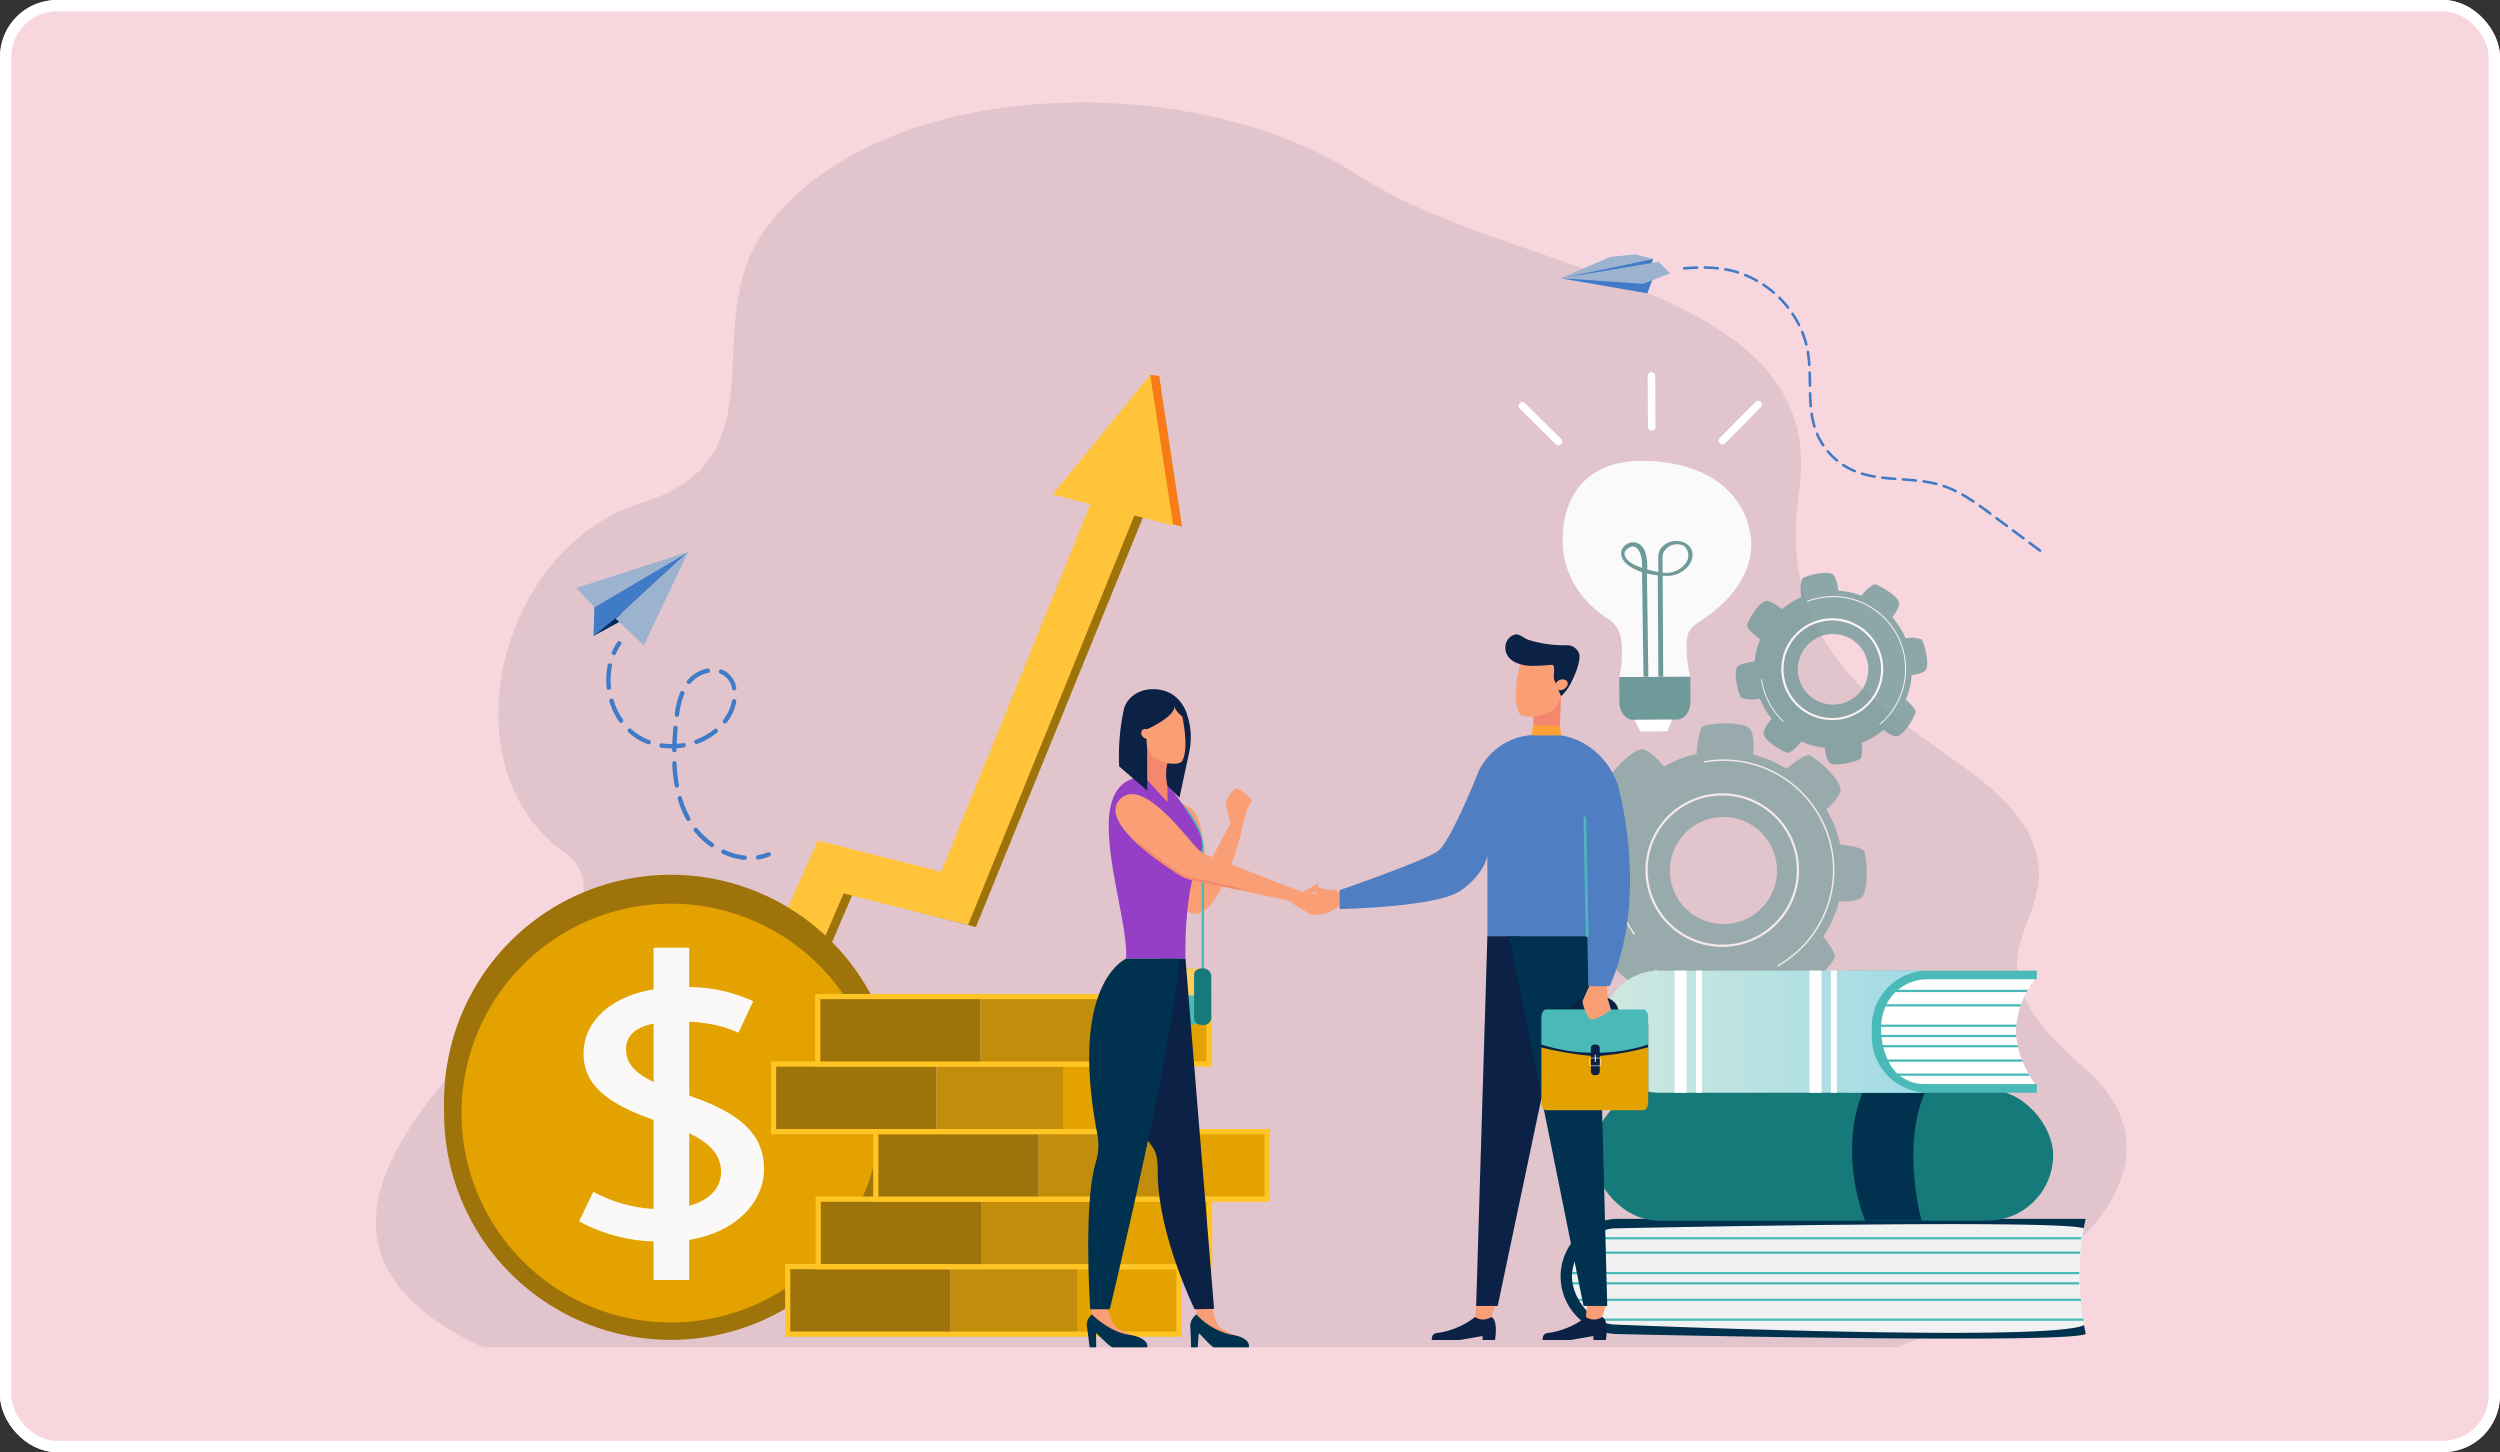 <svg xmlns="http://www.w3.org/2000/svg" xmlns:xlink="http://www.w3.org/1999/xlink" width="439" height="255" viewBox="0 0 439 255">
  <rect x="0" y="0" width="439" height="255" fill="#333333" stroke="none"/>
  <defs>
    <clipPath id="clip-path">
      <path id="Path_86207" data-name="Path 86207" d="M637.06,275.3s-3.375-4.539-3.375-9.447a15.778,15.778,0,0,1,3.188-8.859v-.351H592.328c-5.416,0-9.847,3.952-9.847,8.783v1.552c0,4.831,4.431,8.783,9.847,8.783h44.545l.188-.117Z" transform="translate(-582.481 -256.644)" fill="#fff"/>
    </clipPath>
    <linearGradient id="linear-gradient" y1="0.5" x2="1" y2="0.5" gradientUnits="objectBoundingBox">
      <stop offset="0" stop-color="#cee9df"/>
      <stop offset="1" stop-color="#a1dae5"/>
    </linearGradient>
  </defs>
  <g id="Group_25756" data-name="Group 25756" transform="translate(-169 -2186)">
    <g id="Group_25756-2" data-name="Group 25756" transform="translate(30 321)">
      <g id="Rectangle_18863" data-name="Rectangle 18863" transform="translate(139 1865)" fill="#f7d6de" stroke="#fff" stroke-width="2">
        <rect width="439" height="255" rx="10" stroke="none"/>
        <rect x="1" y="1" width="437" height="253" rx="9" fill="none"/>
      </g>
    </g>
    <g id="Group_25757" data-name="Group 25757" transform="translate(16.711 -0.206)">
      <path id="Path_85028" data-name="Path 85028" d="M351.305,235.759H103.146a47.676,47.676,0,0,1-9.538-5.514c-35.969-27.6,44.535-66.345,23.555-81.507C96.2,133.559,105.982,95.052,130.995,87.426s9.613-31.239,21.427-47.707c20.009-27.868,75.745-28.348,103.931-9.963,28.185,18.37,83.267,19.013,77.779,55.9s30.762,43.137,39.8,58.944c9.464,16.572-14.654,20.827,10,41.818C401.87,201.687,387.516,221.75,351.305,235.759Z" transform="translate(134.066 2187.035)" fill="#c9b0b6" opacity="0.43"/>
      <g id="Group_25654" data-name="Group 25654" transform="translate(229.107 2230.882)">
        <g id="Group_25611" data-name="Group 25611" transform="matrix(0.951, -0.309, 0.309, 0.951, 2.386, 61.025)">
          <g id="Group_25608" data-name="Group 25608" transform="translate(2.03 0.681)">
            <g id="Group_25607" data-name="Group 25607" transform="translate(0 12.249)">
              <path id="Path_86243" data-name="Path 86243" d="M116.64,0,66.255,59.818,47.363,47.854,0,100.539H11.575l37.55-42.8,18.849,12.12L122.679,5.086Z" fill="#9e7309"/>
            </g>
            <path id="Path_86244" data-name="Path 86244" d="M0,14.7,18.454,26.416,22.8,0Z" transform="translate(105.693 0)" fill="#f77c17"/>
          </g>
          <g id="Group_25610" data-name="Group 25610" transform="translate(0 0)">
            <g id="Group_25609" data-name="Group 25609" transform="translate(0 12.249)">
              <path id="Path_86245" data-name="Path 86245" d="M117.253,0,67.217,59.411,48.293,47.5,0,101.22H11.59L49.738,57.739l19.09,12.015L123.292,5.086Z" fill="#ffc43a"/>
            </g>
            <path id="Path_86246" data-name="Path 86246" d="M0,14.7,18.454,26.416,22.8,0Z" transform="translate(106.305 0)" fill="#ffc43a"/>
          </g>
          <path id="Path_86247" data-name="Path 86247" d="M.46,0,1.878.681,1.5,2.968,0,2.8Z" transform="translate(128.642 0)" fill="#f77c17"/>
        </g>
        <g id="Group_25528" data-name="Group 25528" transform="translate(197.221 0)">
          <g id="Group_25526" data-name="Group 25526">
            <path id="Path_86142" data-name="Path 86142" d="M557.1,33.234l8.761-3.766,4.325-.43,3.159.788Z" transform="translate(-557.105 -29.038)" fill="#9cb3d0"/>
            <path id="Path_86143" data-name="Path 86143" d="M557.1,34.18l15.953-2.465.292-.944" transform="translate(-557.105 -29.984)" fill="#3f7bc7"/>
            <path id="Path_86144" data-name="Path 86144" d="M573.286,38.529l-.023.031-.891,2.351-15.18-2.625Z" transform="translate(-557.152 -34.084)" fill="#3f7bc7"/>
            <path id="Path_86145" data-name="Path 86145" d="M576.474,33.923,574.431,31.9l-17.1,2.879,14.377.988Z" transform="translate(-557.229 -30.601)" fill="#9cb3d0"/>
          </g>
          <g id="Group_25527" data-name="Group 25527" transform="translate(21.469 2.075)">
            <path id="Path_86146" data-name="Path 86146" d="M667.663,110.8a11.618,11.618,0,0,1-1.433-.8.227.227,0,0,0-.248.381,12.192,12.192,0,0,0,1.489.828q.277.13.558.245a.225.225,0,0,0,.2-.015.219.219,0,0,0,.093-.109.227.227,0,0,0-.124-.3Q667.931,110.924,667.663,110.8Z" transform="translate(-637.931 -75.275)" fill="#3f7bc7"/>
            <path id="Path_86147" data-name="Path 86147" d="M606.849,33.63c-.714.021-1.46.065-2.28.134a.227.227,0,0,0,.038.453c.811-.069,1.549-.112,2.255-.132a.233.233,0,0,0,.11-.032.227.227,0,0,0-.124-.422Z" transform="translate(-604.361 -33.619)" fill="#3f7bc7"/>
            <path id="Path_86148" data-name="Path 86148" d="M614.963,34.162a.227.227,0,0,0-.092-.421c-.725-.078-1.495-.124-2.288-.135a.227.227,0,0,0-.006.454c.779.012,1.535.056,2.246.133A.226.226,0,0,0,614.963,34.162Z" transform="translate(-608.722 -33.606)" fill="#3f7bc7"/>
            <path id="Path_86149" data-name="Path 86149" d="M660.315,104.757a.223.223,0,0,0-.32-.027.226.226,0,0,0-.028.319,12.64,12.64,0,0,0,1.641,1.625.226.226,0,0,0,.261.02.213.213,0,0,0,.059-.051.227.227,0,0,0-.031-.319A12.31,12.31,0,0,1,660.315,104.757Z" transform="translate(-634.676 -72.388)" fill="#3f7bc7"/>
            <path id="Path_86150" data-name="Path 86150" d="M657.169,100.3a.227.227,0,0,0,.063-.315q-.168-.253-.324-.513a11.816,11.816,0,0,1-.735-1.444.227.227,0,0,0-.3-.121.23.23,0,0,0-.12.3,12.236,12.236,0,0,0,.762,1.5q.162.271.337.532a.227.227,0,0,0,.306.069Z" transform="translate(-632.397 -68.685)" fill="#3f7bc7"/>
            <path id="Path_86151" data-name="Path 86151" d="M654.431,92.852a.227.227,0,0,0,.152-.283,15.5,15.5,0,0,1-.479-2.184.227.227,0,1,0-.449.067,15.787,15.787,0,0,0,.493,2.247A.227.227,0,0,0,654.431,92.852Z" transform="translate(-631.259 -64.484)" fill="#3f7bc7"/>
            <path id="Path_86152" data-name="Path 86152" d="M646.315,51.861q.248.372.478.756c.231.386.448.784.647,1.182a.227.227,0,0,0,.3.1l.016-.009a.227.227,0,0,0,.086-.3c-.2-.409-.427-.817-.663-1.213q-.236-.393-.491-.775a.216.216,0,0,0-.315-.063A.227.227,0,0,0,646.315,51.861Z" transform="translate(-627.234 -43.372)" fill="#3f7bc7"/>
            <path id="Path_86153" data-name="Path 86153" d="M650.032,58.883a16.584,16.584,0,0,1,.7,2.128.227.227,0,0,0,.276.164.233.233,0,0,0,.061-.025.228.228,0,0,0,.1-.25,16.937,16.937,0,0,0-.714-2.187.227.227,0,1,0-.422.17Z" transform="translate(-629.275 -47.229)" fill="#3f7bc7"/>
            <path id="Path_86154" data-name="Path 86154" d="M641.272,45.731a18.493,18.493,0,0,1,1.486,1.679.227.227,0,0,0,.3.055l.024-.016a.227.227,0,0,0,.039-.319,18.948,18.948,0,0,0-1.523-1.72.227.227,0,0,0-.322.321Z" transform="translate(-624.467 -40.011)" fill="#3f7bc7"/>
            <path id="Path_86155" data-name="Path 86155" d="M630.145,37.931a.227.227,0,0,0,.228,0,.23.23,0,0,0,.081-.083.227.227,0,0,0-.086-.309,17.945,17.945,0,0,0-2.069-1,.227.227,0,1,0-.171.421A17.521,17.521,0,0,1,630.145,37.931Z" transform="translate(-617.253 -35.195)" fill="#3f7bc7"/>
            <path id="Path_86156" data-name="Path 86156" d="M653.155,76.944a.224.224,0,0,0,.113-.032.226.226,0,0,0,.11-.2l0-.288c-.01-.663-.02-1.326-.043-1.988a.227.227,0,1,0-.454.015c.022.659.032,1.319.042,1.979l0,.288A.227.227,0,0,0,653.155,76.944Z" transform="translate(-630.836 -55.768)" fill="#3f7bc7"/>
            <path id="Path_86157" data-name="Path 86157" d="M636.92,42.046a.226.226,0,0,0,.265.023.233.233,0,0,0,.055-.046.227.227,0,0,0-.024-.32,18.883,18.883,0,0,0-1.827-1.394.227.227,0,1,0-.253.378A18.471,18.471,0,0,1,636.92,42.046Z" transform="translate(-621.1 -37.243)" fill="#3f7bc7"/>
            <path id="Path_86158" data-name="Path 86158" d="M725.458,130.538a.227.227,0,0,0-.272.364l1.822,1.357a.227.227,0,0,0,.252.013.221.221,0,0,0,.065-.06.227.227,0,0,0-.046-.318Z" transform="translate(-670.245 -86.476)" fill="#3f7bc7"/>
            <path id="Path_86159" data-name="Path 86159" d="M719.012,125.791a.227.227,0,0,0-.263.371c.616.438,1.225.888,1.829,1.338a.227.227,0,0,0,.252.012.214.214,0,0,0,.066-.06.227.227,0,0,0-.047-.318C720.243,126.683,719.631,126.232,719.012,125.791Z" transform="translate(-666.73 -83.888)" fill="#3f7bc7"/>
            <path id="Path_86160" data-name="Path 86160" d="M712.28,121.43a.227.227,0,0,0-.225.395c.607.345,1.233.734,1.914,1.191a.228.228,0,0,0,.243.006.236.236,0,0,0,.072-.069.227.227,0,0,0-.063-.315C713.531,122.175,712.9,121.781,712.28,121.43Z" transform="translate(-663.067 -81.515)" fill="#3f7bc7"/>
            <path id="Path_86161" data-name="Path 86161" d="M731.872,135.317a.227.227,0,1,0-.271.364l1.822,1.357a.226.226,0,0,0,.252.013.227.227,0,0,0,.019-.377Z" transform="translate(-673.746 -89.084)" fill="#3f7bc7"/>
            <path id="Path_86162" data-name="Path 86162" d="M653.261,82.219a.226.226,0,0,0-.221.234c.024.891.063,1.616.121,2.282a.227.227,0,0,0,.246.206.225.225,0,0,0,.1-.031.227.227,0,0,0,.11-.215c-.058-.656-.1-1.372-.12-2.255A.227.227,0,0,0,653.261,82.219Z" transform="translate(-630.925 -60.134)" fill="#3f7bc7"/>
            <path id="Path_86163" data-name="Path 86163" d="M704.983,118.081a.227.227,0,1,0-.147.43,17.483,17.483,0,0,1,2.067.864.228.228,0,0,0,.217-.009.233.233,0,0,0,.087-.095.227.227,0,0,0-.1-.3A17.872,17.872,0,0,0,704.983,118.081Z" transform="translate(-659.106 -79.697)" fill="#3f7bc7"/>
            <path id="Path_86164" data-name="Path 86164" d="M740.089,141.439l-1.8-1.341a.227.227,0,1,0-.271.364l1.8,1.341a.227.227,0,1,0,.271-.364Z" transform="translate(-677.247 -91.693)" fill="#3f7bc7"/>
            <path id="Path_86165" data-name="Path 86165" d="M673.421,113.292a.227.227,0,0,0-.13.435,18.371,18.371,0,0,0,2.238.517.228.228,0,0,0,.262-.186.228.228,0,0,0-.186-.262A18.082,18.082,0,0,1,673.421,113.292Z" transform="translate(-641.887 -77.085)" fill="#3f7bc7"/>
            <path id="Path_86166" data-name="Path 86166" d="M652.364,66.26a.227.227,0,0,0-.187.261c.113.682.194,1.413.25,2.234a.227.227,0,0,0,.453-.031c-.057-.836-.14-1.581-.256-2.277A.227.227,0,0,0,652.364,66.26Z" transform="translate(-630.452 -51.424)" fill="#3f7bc7"/>
            <path id="Path_86167" data-name="Path 86167" d="M697.156,116.287a.227.227,0,1,0-.064.45,21.455,21.455,0,0,1,2.207.421.227.227,0,1,0,.111-.44A21.907,21.907,0,0,0,697.156,116.287Z" transform="translate(-654.858 -78.723)" fill="#3f7bc7"/>
            <path id="Path_86168" data-name="Path 86168" d="M621.362,34.477q-.391-.086-.785-.155a.227.227,0,1,0-.079.447q.384.067.766.151c.472.1.947.231,1.411.378a.227.227,0,0,0,.137-.433C622.335,34.714,621.847,34.584,621.362,34.477Z" transform="translate(-613.065 -33.995)" fill="#3f7bc7"/>
            <path id="Path_86169" data-name="Path 86169" d="M681.217,114.834a.227.227,0,0,0-.054.451c.816.1,1.643.165,2.271.214a.227.227,0,0,0,.035-.453C682.845,115,682.025,114.931,681.217,114.834Z" transform="translate(-646.162 -77.931)" fill="#3f7bc7"/>
            <path id="Path_86170" data-name="Path 86170" d="M689.178,115.518a.227.227,0,1,0-.033.453c.687.05,1.485.108,2.257.186a.227.227,0,0,0,.046-.452C690.669,115.627,689.868,115.567,689.178,115.518Z" transform="translate(-650.512 -78.305)" fill="#3f7bc7"/>
          </g>
        </g>
        <g id="Group_25537" data-name="Group 25537" transform="translate(227.957 55.907)" opacity="0.78">
          <g id="Group_25534" data-name="Group 25534">
            <path id="Path_86178" data-name="Path 86178" d="M598.51,100.961a6.317,6.317,0,0,0-.129,3.253,13.768,13.768,0,0,0-3.41,2.133c-1.084-.861-2.317-1.656-2.969-1.443-1.322.433-3.179,3.729-3.164,4.318.01.377.984,1.472,2.278,2.444a13.772,13.772,0,0,0-.962,3.865c-1.379.157-2.82.467-3.13,1.08-.629,1.241.389,4.884.816,5.29a6.293,6.293,0,0,0,3.238.131,13.76,13.76,0,0,0,2.055,3.525c-.825,1.054-1.556,2.223-1.351,2.851.433,1.322,3.729,3.179,4.318,3.164a5.861,5.861,0,0,0,2.238-2.011,13.765,13.765,0,0,0,4.122,1.107c.17,1.242.476,2.438,1.028,2.718,1.241.629,4.884-.389,5.29-.816a5.419,5.419,0,0,0,.186-2.77,13.741,13.741,0,0,0,3.824-2.253c.953.706,1.938,1.264,2.5,1.081,1.322-.433,3.179-3.729,3.164-4.318a5.247,5.247,0,0,0-1.755-2.03,13.772,13.772,0,0,0,1.049-4.359c1.168-.175,2.255-.477,2.52-1,.628-1.241-.389-4.884-.816-5.29a5.44,5.44,0,0,0-2.78-.185,13.762,13.762,0,0,0-2.34-3.7c.75-.992,1.369-2.043,1.178-2.627-.433-1.322-3.729-3.179-4.318-3.164a5.9,5.9,0,0,0-2.252,2.028,13.755,13.755,0,0,0-4.08-.9c-.164-1.318-.473-2.642-1.057-2.938C602.56,99.516,598.917,100.534,598.51,100.961Zm11.547,14.993a6.192,6.192,0,1,1-7.064-5.175A6.192,6.192,0,0,1,610.058,115.954Z" transform="translate(-586.826 -99.945)" fill="#6f9a9a"/>
          </g>
          <g id="Group_25535" data-name="Group 25535" transform="translate(8.025 7.98)">
            <path id="Path_86179" data-name="Path 86179" d="M622.131,124.363q.086.359.144.729a8.944,8.944,0,1,1-10.2-7.476h0A8.956,8.956,0,0,1,622.131,124.363Zm-17.013,4.093a8.56,8.56,0,1,0-.137-.7C605.018,128,605.063,128.229,605.118,128.457Z" transform="translate(-604.49 -117.511)" fill="#fff"/>
          </g>
          <g id="Group_25536" data-name="Group 25536" transform="translate(4.469 4.102)">
            <path id="Path_86180" data-name="Path 86180" d="M614.437,109.826c0,.059,0,.117,0,.175a12.63,12.63,0,0,1,12.723,21.428h0c.021.054.04.109.057.164a12.794,12.794,0,0,0-12.784-21.769Z" transform="translate(-606.363 -108.973)" fill="#fff"/>
            <path id="Path_86181" data-name="Path 86181" d="M600.635,148.413a12.569,12.569,0,0,1-3.794-7.23c-.009-.056-.014-.112-.021-.169-.051.028-.1.054-.155.079.005.038.009.076.015.114a12.729,12.729,0,0,0,3.818,7.3Q600.565,148.459,600.635,148.413Z" transform="translate(-596.664 -126.458)" fill="#fff"/>
          </g>
        </g>
        <g id="Group_25541" data-name="Group 25541" transform="translate(199.845 82.336)" opacity="0.63">
          <g id="Group_25538" data-name="Group 25538" transform="translate(0 0)">
            <path id="Path_86182" data-name="Path 86182" d="M547.3,158.666c-.456.329-.985,2.416-1.107,4.817a20.909,20.909,0,0,0-5.687,2.223c-1.375-1.59-2.992-3.123-4.024-2.988-2.094.275-5.791,4.671-5.935,5.554-.092.565,1.054,2.472,2.713,4.286a20.893,20.893,0,0,0-2.521,5.5c-2.1-.154-4.339-.1-4.975.731-1.287,1.675-.793,7.4-.269,8.123.328.455,2.4.981,4.794,1.106a20.894,20.894,0,0,0,2.076,5.837c-1.527,1.341-2.948,2.879-2.817,3.874.274,2.094,4.67,5.791,5.554,5.935.526.085,2.212-.9,3.9-2.371a20.9,20.9,0,0,0,5.84,2.811c-.1,1.9.025,3.772.77,4.344,1.675,1.287,7.4.793,8.123.269.409-.294.876-2,1.056-4.081a20.885,20.885,0,0,0,6.34-2.286c1.223,1.32,2.537,2.431,3.421,2.315,2.094-.274,5.791-4.67,5.935-5.553.079-.486-.757-1.965-2.048-3.523a20.9,20.9,0,0,0,2.791-6.209c1.793.067,3.5-.078,4.04-.783,1.287-1.675.793-7.4.269-8.123-.3-.41-2.01-.878-4.1-1.058a20.9,20.9,0,0,0-2.452-6.171c1.4-1.269,2.618-2.664,2.5-3.589-.274-2.094-4.67-5.791-5.553-5.935-.528-.086-2.229.909-3.93,2.394a20.876,20.876,0,0,0-5.833-2.5c.126-2.012.038-4.075-.751-4.681C553.746,157.648,548.023,158.143,547.3,158.666Zm13.015,25.617a9.4,9.4,0,1,1-9.084-9.708A9.4,9.4,0,0,1,560.312,184.283Z" transform="translate(-524.946 -158.119)" fill="#6f9a9a"/>
          </g>
          <g id="Group_25539" data-name="Group 25539" transform="translate(12.286 12.291)">
            <path id="Path_86183" data-name="Path 86183" d="M578.427,194.919a13.485,13.485,0,1,1-12.512-9.738h0a13.5,13.5,0,0,1,12.512,9.738Zm-25.542,7.36A13.093,13.093,0,1,0,565.9,185.572h0a13.089,13.089,0,0,0-13.516,12.647A13.136,13.136,0,0,0,552.885,202.279Z" transform="translate(-551.989 -185.174)" fill="#fff"/>
          </g>
          <g id="Group_25540" data-name="Group 25540" transform="translate(6.583 6.348)">
            <path id="Path_86184" data-name="Path 86184" d="M574.478,172.409c-.013.088-.027.175-.045.263a19.176,19.176,0,0,1,12.96,35.549v0c.016.086.029.174.039.261a19.425,19.425,0,0,0-12.955-36.076Z" transform="translate(-558.534 -172.092)" fill="#fff"/>
            <path id="Path_86185" data-name="Path 86185" d="M543.324,225.007a19.077,19.077,0,0,1-3.628-11.855c0-.086.011-.171.015-.258-.084.028-.169.051-.254.075,0,.059-.008.116-.01.174a19.328,19.328,0,0,0,3.645,11.967C543.168,225.075,543.246,225.04,543.324,225.007Z" transform="translate(-539.436 -194.358)" fill="#fff"/>
          </g>
        </g>
        <g id="Group_25572" data-name="Group 25572" transform="translate(197.222 125.77)">
          <g id="Group_25558" data-name="Group 25558" transform="translate(0 43.585)">
            <path id="Path_86198" data-name="Path 86198" d="M613.447,352.429c-4.464-1.66-82.225,0-82.225,0-3.992,0-7.658,4.464-7.658,8.456s3.666,8.456,7.658,8.456c0,0,76.032,3.195,82.264.091A49.6,49.6,0,0,1,613.447,352.429Z" transform="translate(-521.569 -350.769)" fill="#f0f1f1"/>
            <g id="Group_25552" data-name="Group 25552" transform="translate(3.692 3.207)">
              <rect id="Rectangle_18829" data-name="Rectangle 18829" width="87.727" height="0.399" fill="#4abab9"/>
            </g>
            <g id="Group_25553" data-name="Group 25553" transform="translate(2.239 5.734)">
              <path id="Path_86199" data-name="Path 86199" d="M613.142,362.284H524.1v.4h88.949C613.073,362.546,613.107,362.414,613.142,362.284Z" transform="translate(-524.1 -362.284)" fill="#4abab9"/>
            </g>
            <g id="Group_25554" data-name="Group 25554" transform="translate(1.119 9.327)">
              <rect id="Rectangle_18830" data-name="Rectangle 18830" width="89.965" height="0.399" fill="#4abab9"/>
            </g>
            <g id="Group_25555" data-name="Group 25555" transform="translate(1.119 11.123)">
              <rect id="Rectangle_18831" data-name="Rectangle 18831" width="89.965" height="0.399" fill="#4abab9"/>
            </g>
            <g id="Group_25556" data-name="Group 25556" transform="translate(1.973 14.016)">
              <path id="Path_86200" data-name="Path 86200" d="M612.879,380.514H523.516v.4h89.42C612.912,380.78,612.892,380.648,612.879,380.514Z" transform="translate(-523.516 -380.514)" fill="#4abab9"/>
            </g>
            <g id="Group_25557" data-name="Group 25557" transform="translate(4.327 17.509)">
              <path id="Path_86201" data-name="Path 86201" d="M616.144,388.2H528.7q.133.194.249.4h87.278C616.192,388.469,616.166,388.336,616.144,388.2Z" transform="translate(-528.697 -388.202)" fill="#4abab9"/>
            </g>
            <path id="Path_86202" data-name="Path 86202" d="M528.825,368.234c-3.992,0-7.658-4.464-7.658-8.456s3.666-8.456,7.658-8.456c0,0,77.453-1.653,82.2-.01.2-1.04.356-1.65.356-1.65H529.287a10.145,10.145,0,0,0-10.115,10.116h0a10.146,10.146,0,0,0,10.115,10.116s78.1,1.8,82.088,0c0-.153-.127-.713-.3-1.563C604.771,371.425,528.825,368.234,528.825,368.234Z" transform="translate(-519.172 -349.662)" fill="#00314e"/>
          </g>
          <g id="Group_25559" data-name="Group 25559" transform="translate(5.735 20.871)">
            <rect id="Rectangle_18832" data-name="Rectangle 18832" width="80.755" height="23.029" rx="11.515" fill="#167a7a"/>
          </g>
          <path id="Path_86203" data-name="Path 86203" d="M633.646,300.75c-4.33,11.27.481,22.54.481,22.54h9.917s-3.626-12.88.592-22.54Z" transform="translate(-580.654 -279.386)" fill="#00314e"/>
          <g id="Group_25571" data-name="Group 25571" transform="translate(7.38)">
            <g id="Group_25570" data-name="Group 25570" transform="translate(21.382 1.326)">
              <path id="Path_86204" data-name="Path 86204" d="M637.06,275.3s-3.375-4.539-3.375-9.447a15.778,15.778,0,0,1,3.188-8.859v-.351H592.328c-5.416,0-9.847,3.952-9.847,8.783v1.552c0,4.831,4.431,8.783,9.847,8.783h44.545l.188-.117Z" transform="translate(-582.481 -256.644)" fill="#fff"/>
              <g id="Group_25569" data-name="Group 25569" clip-path="url(#clip-path)">
                <g id="Group_25568" data-name="Group 25568" transform="translate(9.71 2.033)">
                  <g id="Group_25560" data-name="Group 25560" transform="translate(2.573)">
                    <rect id="Rectangle_18833" data-name="Rectangle 18833" width="87.727" height="0.399" fill="#4abab9"/>
                  </g>
                  <g id="Group_25561" data-name="Group 25561" transform="translate(1.119 2.527)">
                    <path id="Path_86205" data-name="Path 86205" d="M695.361,266.682H606.319v.4h88.949C695.292,266.945,695.326,266.812,695.361,266.682Z" transform="translate(-606.319 -266.682)" fill="#4abab9"/>
                  </g>
                  <g id="Group_25562" data-name="Group 25562" transform="translate(0 6.119)">
                    <rect id="Rectangle_18834" data-name="Rectangle 18834" width="89.965" height="0.399" fill="#4abab9"/>
                  </g>
                  <g id="Group_25563" data-name="Group 25563" transform="translate(0 7.915)">
                    <rect id="Rectangle_18835" data-name="Rectangle 18835" width="89.965" height="0.399" fill="#4abab9"/>
                  </g>
                  <g id="Group_25564" data-name="Group 25564" transform="translate(3.063 9.711)">
                    <rect id="Rectangle_18836" data-name="Rectangle 18836" width="87.727" height="0.399" fill="#4abab9"/>
                  </g>
                  <g id="Group_25565" data-name="Group 25565" transform="translate(1.61 12.238)">
                    <path id="Path_86206" data-name="Path 86206" d="M696.441,288.058H607.4v.4h88.949C696.372,288.321,696.406,288.189,696.441,288.058Z" transform="translate(-607.399 -288.058)" fill="#4abab9"/>
                  </g>
                  <g id="Group_25566" data-name="Group 25566" transform="translate(0.491 14.705)">
                    <rect id="Rectangle_18837" data-name="Rectangle 18837" width="89.965" height="0.399" fill="#4abab9"/>
                  </g>
                  <g id="Group_25567" data-name="Group 25567" transform="translate(0.491 17.627)">
                    <rect id="Rectangle_18838" data-name="Rectangle 18838" width="89.965" height="0.399" fill="#4abab9"/>
                  </g>
                </g>
              </g>
            </g>
            <path id="Path_86208" data-name="Path 86208" d="M643.825,255.243h19.2v-1.518H629.544v1.518h5.5a72.289,72.289,0,0,1-3.408,13.991c-.074.51-.16,1.017-.213,1.53-.032.309-.051.617-.067.925a11.734,11.734,0,0,1,2,1.953h-3.806v1.517h33.479v-1.517H643.28a6.946,6.946,0,0,1-6.262-3.893,13.211,13.211,0,0,1-1.341-6.166,10.232,10.232,0,0,1,.7-3.377A7.971,7.971,0,0,1,643.825,255.243Z" transform="translate(-586.781 -253.725)" fill="#4abab9"/>
            <path id="Path_86209" data-name="Path 86209" d="M582.681,265.312v-1.74a9.876,9.876,0,0,1,9.847-9.847H545.263a9.876,9.876,0,0,0-9.847,9.847v1.74a9.876,9.876,0,0,0,9.847,9.847h47.265A9.876,9.876,0,0,1,582.681,265.312Z" transform="translate(-535.416 -253.725)" fill="url(#linear-gradient)"/>
            <rect id="Rectangle_18839" data-name="Rectangle 18839" width="2.11" height="21.433" transform="translate(12.632 0)" fill="#fff"/>
            <rect id="Rectangle_18840" data-name="Rectangle 18840" width="1.055" height="21.433" transform="translate(16.383 0)" fill="#fff"/>
            <rect id="Rectangle_18841" data-name="Rectangle 18841" width="2.11" height="21.433" transform="translate(36.33 0)" fill="#fff"/>
            <rect id="Rectangle_18842" data-name="Rectangle 18842" width="1.055" height="21.433" transform="translate(40.081 0)" fill="#fff"/>
          </g>
        </g>
        <g id="Group_25576" data-name="Group 25576" transform="translate(0 107.907)">
          <ellipse id="Ellipse_446" data-name="Ellipse 446" cx="38.297" cy="38.297" rx="38.297" ry="38.297" transform="translate(0 5.594) rotate(-4.188)" fill="#e3a200"/>
          <g id="Group_25574" data-name="Group 25574" transform="translate(24.869 11.829)">
            <g id="Group_25573" data-name="Group 25573" transform="translate(0 0)">
              <path id="Path_86210" data-name="Path 86210" d="M202.016,204.682v-6.75a29.381,29.381,0,0,1-13.29-3.551l2.51-5.185a25.159,25.159,0,0,0,12.083,3.055c6.167,0,10.336-2.488,10.336-6.537,0-3.907-3.387-6.323-9.815-8.454-8.859-2.841-14.332-6.109-14.332-12.29,0-5.9,5.125-10.373,13.116-11.438v-7.175h5.385v6.891a27.16,27.16,0,0,1,11.292,2.487l-2.6,5.539c-1.824-.853-4.961-1.991-10.52-1.991-6.688,0-9.207,1.994-9.207,4.835,0,3.694,3.213,5.542,10.77,8.1,8.946,2.984,13.463,6.678,13.463,13,0,5.612-4.777,11.294-13.724,12.5v6.963Z" transform="translate(-188.726 -146.356)" fill="#faf9f7"/>
            </g>
            <rect id="Rectangle_18843" data-name="Rectangle 18843" width="6.265" height="58.326" transform="translate(13.079)" fill="#faf9f7"/>
          </g>
          <g id="Group_25575" data-name="Group 25575" transform="translate(1.168 1.029)">
            <path id="Path_86211" data-name="Path 86211" d="M154.681,192.344A39.823,39.823,0,1,1,194.5,152.52,39.869,39.869,0,0,1,154.681,192.344Zm0-76.595a36.771,36.771,0,1,0,36.771,36.771A36.812,36.812,0,0,0,154.681,115.749Z" transform="translate(-114.858 -112.697)" fill="#9e7309"/>
          </g>
        </g>
        <g id="Group_25655" data-name="Group 25655" transform="translate(0 109.929)">
          <ellipse id="Ellipse_446-2" data-name="Ellipse 446" cx="38.297" cy="38.297" rx="38.297" ry="38.297" transform="translate(0 5.594) rotate(-4.188)" fill="#e3a200"/>
          <g id="Group_25574-2" data-name="Group 25574" transform="translate(24.869 11.829)">
            <g id="Group_25573-2" data-name="Group 25573" transform="translate(0 0)">
              <path id="Path_86210-2" data-name="Path 86210" d="M202.016,204.682v-6.75a29.381,29.381,0,0,1-13.29-3.551l2.51-5.185a25.159,25.159,0,0,0,12.083,3.055c6.167,0,10.336-2.488,10.336-6.537,0-3.907-3.387-6.323-9.815-8.454-8.859-2.841-14.332-6.109-14.332-12.29,0-5.9,5.125-10.373,13.116-11.438v-7.175h5.385v6.891a27.16,27.16,0,0,1,11.292,2.487l-2.6,5.539c-1.824-.853-4.961-1.991-10.52-1.991-6.688,0-9.207,1.994-9.207,4.835,0,3.694,3.213,5.542,10.77,8.1,8.946,2.984,13.463,6.678,13.463,13,0,5.612-4.777,11.294-13.724,12.5v6.963Z" transform="translate(-188.726 -146.356)" fill="#faf9f7"/>
            </g>
            <rect id="Rectangle_18843-2" data-name="Rectangle 18843" width="6.265" height="58.326" transform="translate(13.079)" fill="#faf9f7"/>
          </g>
          <g id="Group_25575-2" data-name="Group 25575" transform="translate(1.168 1.029)">
            <path id="Path_86211-2" data-name="Path 86211" d="M154.681,192.344A39.823,39.823,0,1,1,194.5,152.52,39.869,39.869,0,0,1,154.681,192.344Zm0-76.595a36.771,36.771,0,1,0,36.771,36.771A36.812,36.812,0,0,0,154.681,115.749Z" transform="translate(-114.858 -112.697)" fill="#9e7309"/>
          </g>
        </g>
        <g id="Group_25586" data-name="Group 25586" transform="translate(61.041 153.571)">
          <g id="Group_25579" data-name="Group 25579" transform="translate(0 23.716)">
            <g id="Group_25577" data-name="Group 25577" transform="translate(0.46 0.46)">
              <rect id="Rectangle_18844" data-name="Rectangle 18844" width="28.593" height="11.858" fill="#9e7309"/>
              <rect id="Rectangle_18845" data-name="Rectangle 18845" width="23.197" height="11.858" transform="translate(45.526)" fill="#e3a200"/>
              <rect id="Rectangle_18846" data-name="Rectangle 18846" width="22.254" height="11.858" transform="translate(28.593)" fill="#c28d0b"/>
            </g>
            <g id="Group_25578" data-name="Group 25578">
              <path id="Path_86212" data-name="Path 86212" d="M289.06,379.9H219.417V367.12H289.06Zm-68.723-.92h67.8V368.04h-67.8Z" transform="translate(-219.417 -367.12)" fill="#ffc524"/>
            </g>
          </g>
          <g id="Group_25582" data-name="Group 25582" transform="translate(5.358 11.857)">
            <g id="Group_25580" data-name="Group 25580" transform="translate(0.46 0.46)">
              <rect id="Rectangle_18847" data-name="Rectangle 18847" width="28.593" height="11.858" fill="#9e7309"/>
              <rect id="Rectangle_18848" data-name="Rectangle 18848" width="23.198" height="11.858" transform="translate(45.526)" fill="#e3a200"/>
              <rect id="Rectangle_18849" data-name="Rectangle 18849" width="22.254" height="11.858" transform="translate(28.593)" fill="#c28d0b"/>
            </g>
            <g id="Group_25581" data-name="Group 25581">
              <path id="Path_86213" data-name="Path 86213" d="M300.855,353.8H231.211V341.018h69.644Zm-68.724-.92h67.8V341.938h-67.8Z" transform="translate(-231.211 -341.018)" fill="#ffc524"/>
            </g>
          </g>
          <g id="Group_25585" data-name="Group 25585" transform="translate(15.472)">
            <g id="Group_25583" data-name="Group 25583" transform="translate(0.46 0.46)">
              <rect id="Rectangle_18850" data-name="Rectangle 18850" width="28.593" height="11.858" fill="#9e7309"/>
              <rect id="Rectangle_18851" data-name="Rectangle 18851" width="23.197" height="11.858" transform="translate(45.526)" fill="#e3a200"/>
              <rect id="Rectangle_18852" data-name="Rectangle 18852" width="22.254" height="11.858" transform="translate(28.593)" fill="#c28d0b"/>
            </g>
            <g id="Group_25584" data-name="Group 25584">
              <path id="Path_86214" data-name="Path 86214" d="M323.116,327.7H253.473V314.918h69.643Zm-68.723-.92h67.8V315.838h-67.8Z" transform="translate(-253.473 -314.918)" fill="#ffc524"/>
            </g>
          </g>
        </g>
        <g id="Group_25593" data-name="Group 25593" transform="translate(189.848 20.692)">
          <g id="Group_25592" data-name="Group 25592">
            <g id="Group_25588" data-name="Group 25588" transform="translate(7.761 15.553)">
              <path id="Path_86215" data-name="Path 86215" d="M529.921,94.67l12.495-.068a22.368,22.368,0,0,1-.6-6.719,3.719,3.719,0,0,1,1.746-2.667c12.246-7.657,9.243-16.4,9.243-16.4s-1.332-11.1-17.073-12.094c-16.781-1.056-15.7,13.85-15.7,13.85s-.721,8.3,8.014,13.887a5.031,5.031,0,0,1,2.232,3.619A17.976,17.976,0,0,1,529.921,94.67Z" transform="translate(-520.026 -56.666)" fill="#fafafa"/>
              <path id="Path_86216" data-name="Path 86216" d="M554.323,140.1l.025,4.475c.009,1.677-1.079,3.055-2.418,3.062l-7.608.041c-1.339.007-2.442-1.359-2.451-3.036l-.024-4.476Z" transform="translate(-531.933 -102.197)" fill="#6f9a9a"/>
              <path id="Path_86217" data-name="Path 86217" d="M554.35,156.7l-.849,2.05-4.731.026-1.046-2.039Z" transform="translate(-535.141 -111.256)" fill="#fff"/>
              <g id="Group_25587" data-name="Group 25587" transform="translate(10.249 14.07)">
                <path id="Path_86218" data-name="Path 86218" d="M554.689,91.615c1.88-3.548-2.8-5.277-5-2.843a2.47,2.47,0,0,0-.583,1.63c-.015,1.05.009,2.688.009,2.688a18.585,18.585,0,0,1-1.961-.443,8.787,8.787,0,0,0-.293-2.934c-1.323-3.871-6.288-.847-3.374,1.91a7.308,7.308,0,0,0,2.766,1.471q.127,9.194.256,18.387l.854,0q-.079-5.651-.158-11.3-.041-2.932-.081-5.865c0-.307,0-.634.012-.968a14.536,14.536,0,0,0,1.883.328l.1,17.8.854,0-.1-17.728c.173.007.35.017.51.016A4.8,4.8,0,0,0,554.689,91.615Zm-8.431.761c-1.205-.393-2.911-1.2-3.076-2.4a.922.922,0,0,1,.306-.792c2.1-1.9,2.74,1.508,2.731,1.936A10.393,10.393,0,0,1,546.258,92.375Zm7.7-.9a4.2,4.2,0,0,1-4.086,1.716l-.015-2.725a1.886,1.886,0,0,1,.55-1.352,2.661,2.661,0,0,1,3.2-.605A2.167,2.167,0,0,1,553.958,91.473Z" transform="translate(-542.587 -87.637)" fill="#6f9a9a"/>
              </g>
            </g>
            <g id="Group_25589" data-name="Group 25589" transform="translate(0 5.245)">
              <path id="Path_86219" data-name="Path 86219" d="M510.416,41.377a.66.66,0,0,0-.005-.935l-6.343-6.274a.661.661,0,1,0-.93.94l6.343,6.274A.661.661,0,0,0,510.416,41.377Z" transform="translate(-502.943 -33.977)" fill="#fff"/>
            </g>
            <g id="Group_25590" data-name="Group 25590" transform="translate(35.125 5.02)">
              <path id="Path_86220" data-name="Path 86220" d="M580.455,40.956a.661.661,0,0,1-.005-.935l6.274-6.343a.661.661,0,1,1,.94.93l-6.274,6.343A.661.661,0,0,1,580.455,40.956Z" transform="translate(-580.258 -33.483)" fill="#fff"/>
            </g>
            <g id="Group_25591" data-name="Group 25591" transform="translate(22.669)">
              <path id="Path_86221" data-name="Path 86221" d="M553.553,32.675a.66.66,0,0,0,.657-.664l-.049-8.922a.661.661,0,1,0-1.322.007l.048,8.922A.66.66,0,0,0,553.553,32.675Z" transform="translate(-552.84 -22.432)" fill="#fff"/>
            </g>
          </g>
        </g>
        <g id="Group_25606" data-name="Group 25606" transform="translate(149.978 66.719)">
          <g id="Group_25594" data-name="Group 25594" transform="translate(24.621 117.306)">
            <path id="Path_86222" data-name="Path 86222" d="M476.986,387.609a14.06,14.06,0,0,1-5.773,2.655c-.884.225-1.836-.076-1.836,1.382h4.87l4.05-.7v.7h2.188s.609-3.578-.669-4.036Z" transform="translate(-469.377 -385.039)" fill="#0c2146"/>
            <path id="Path_86223" data-name="Path 86223" d="M486.373,381.952l-.247,2.57h0a2.475,2.475,0,0,0,2.68.089l.15-.089.909-2.57Z" transform="translate(-478.517 -381.952)" fill="#f99e75"/>
          </g>
          <g id="Group_25595" data-name="Group 25595" transform="translate(44.086 117.306)">
            <path id="Path_86224" data-name="Path 86224" d="M519.831,387.609a14.062,14.062,0,0,1-5.773,2.655c-.883.225-1.836-.076-1.836,1.382h4.87l4.05-.7v.7h2.187s.609-3.578-.668-4.036Z" transform="translate(-512.222 -385.039)" fill="#0c2146"/>
            <path id="Path_86225" data-name="Path 86225" d="M529.217,381.952l-.246,2.57h0a2.475,2.475,0,0,0,2.68.089l.15-.089.909-2.57Z" transform="translate(-521.362 -381.952)" fill="#f99e75"/>
          </g>
          <path id="Path_86226" data-name="Path 86226" d="M494.107,240.371h-5.6l-1.969,64.936h3.786l11.122-52.851Z" transform="translate(-454.119 -187.386)" fill="#0c2146"/>
          <path id="Path_86227" data-name="Path 86227" d="M499.2,240.371l13.1,64.936h4.167l-1.709-64.936Z" transform="translate(-461.031 -187.386)" fill="#00314e"/>
          <g id="Group_25601" data-name="Group 25601" transform="translate(43.871 63.419)">
            <g id="Group_25596" data-name="Group 25596" transform="translate(5.181)">
              <path id="Path_86228" data-name="Path 86228" d="M523.156,266.914l1.256-.089a2.209,2.209,0,0,1,.583-1.53,3.155,3.155,0,0,1,2.322-.746,3.536,3.536,0,0,1,2.506.739,1.514,1.514,0,0,1,.458,1.057l1.257.071a2.66,2.66,0,0,0-.781-1.939,4.639,4.639,0,0,0-3.44-1.137,4.347,4.347,0,0,0-3.254,1.142A3.38,3.38,0,0,0,523.156,266.914Z" transform="translate(-523.152 -263.34)" fill="#0c2146"/>
            </g>
            <g id="Group_25599" data-name="Group 25599" transform="translate(0 2.445)">
              <rect id="Rectangle_18853" data-name="Rectangle 18853" width="18.752" height="12.065" transform="translate(18.752 14.653) rotate(180)" fill="#0c2146"/>
              <g id="Group_25598" data-name="Group 25598" transform="translate(0)">
                <g id="Group_25597" data-name="Group 25597">
                  <path id="Path_86229" data-name="Path 86229" d="M520.438,287.418c0,.736.35.82.783.82s.782-.084.782-.82v-2.56a48.608,48.608,0,0,0,8.5-1.521v9.517c0,.85-.329,1.539-.828,1.539h-17.1c-.5,0-.828-.689-.828-1.539v-9.486a56.187,56.187,0,0,0,8.69,1.472Z" transform="translate(-511.748 -276.697)" fill="#e3a200"/>
                  <path id="Path_86230" data-name="Path 86230" d="M512.576,268.721h17.1c.5,0,.828.689.828,1.539v4.616a29.036,29.036,0,0,1-8.5,1.444V275.7c0-.736-.35-.82-.782-.82s-.783.084-.783.82v.622a29.942,29.942,0,0,1-8.69-1.442V270.26C511.748,269.41,512.077,268.721,512.576,268.721Z" transform="translate(-511.748 -268.721)" fill="#4abab9"/>
                </g>
              </g>
            </g>
            <g id="Group_25600" data-name="Group 25600" transform="translate(8.446 10.385)">
              <path id="Path_86231" data-name="Path 86231" d="M530.338,288.527v-.793a.34.34,0,0,1,.339-.339h1.357a.339.339,0,0,1,.339.339v.793a.339.339,0,0,1-.339.339h-1.357A.339.339,0,0,1,530.338,288.527Zm.339-1.035a.242.242,0,0,0-.242.242v.793a.242.242,0,0,0,.242.242h1.357a.242.242,0,0,0,.242-.242v-.793a.242.242,0,0,0-.242-.242Z" transform="translate(-530.338 -286.852)" fill="#fff"/>
              <path id="Path_86232" data-name="Path 86232" d="M532.386,287.388a.084.084,0,0,0,.087.081h0a.084.084,0,0,0,.087-.081v-1.106a.085.085,0,0,0-.087-.082h0a.085.085,0,0,0-.087.082Z" transform="translate(-531.456 -286.2)" fill="#fff"/>
            </g>
          </g>
          <g id="Group_25602" data-name="Group 25602" transform="translate(0 44.264)">
            <path id="Path_86233" data-name="Path 86233" d="M422.151,223.151a4.947,4.947,0,0,1-2.646.766c-1.558.13-4.877-.549-4.244.99,1.492.805,3.148,1.93,3.148,1.93a5.475,5.475,0,0,0,3.636-.472l2.907-1.775s.25-1.634.276-1.709l-.667-.271A8,8,0,0,1,422.151,223.151Z" transform="translate(-415.181 -221.959)" fill="#f99e75"/>
            <path id="Path_86234" data-name="Path 86234" d="M426.182,223.054a1.221,1.221,0,0,1-.173.187c.207.084.407.177.6.277.816.022,1.631.069,2.447.1-.05-.471-.12-1.131-.116-1.179l-5.3-1.262s-.429.558.54,1.159A5.414,5.414,0,0,0,426.182,223.054Z" transform="translate(-419.746 -221.176)" fill="#f99e75"/>
          </g>
          <path id="Path_86235" data-name="Path 86235" d="M529.378,256.053l-1.762,3.874a7.558,7.558,0,0,0,1.158,2.96.831.831,0,0,0,.923.186,10.448,10.448,0,0,0,2.708-1.439.794.794,0,0,0,.086-.691l-.513-1.706-.064-3.978Z" transform="translate(-476.536 -195.511)" fill="#f99e75"/>
          <g id="Group_25604" data-name="Group 25604" transform="translate(37.545)">
            <path id="Path_86236" data-name="Path 86236" d="M508.585,150.732l-.059,5.192,4.625-.249.292-8.048Z" transform="translate(-503.664 -136.777)" fill="#f4876e"/>
            <g id="Group_25603" data-name="Group 25603" transform="translate(1.825 2.792)">
              <path id="Path_86237" data-name="Path 86237" d="M504.166,141.533a2.794,2.794,0,0,1-1.558-.37c-1.864-2.711.259-10.019.259-10.019l2.979-1.254,3.786,2.361.215,4.9a3.974,3.974,0,0,1-1.69,3.378h0A7.759,7.759,0,0,1,504.166,141.533Z" transform="translate(-501.841 -129.89)" fill="#f99e75"/>
            </g>
            <path id="Path_86238" data-name="Path 86238" d="M506.388,131.673c-.208-.823.355-2.721-.483-2.584-.611.1-2.7.186-3.41.186-1.679,0-4.672-.657-4.672-3.212a2.325,2.325,0,0,1,1.57-2.252c.771-.321,1.641.6,2.428.878a20.917,20.917,0,0,0,6.642.967,2.259,2.259,0,0,1,2.355,1.578c.188,1.481-.8,3.739-1.538,5.166a7.855,7.855,0,0,1-1.677,2.194h0Z" transform="translate(-497.823 -123.744)" fill="#0c2146"/>
            <path id="Path_86239" data-name="Path 86239" d="M519.017,141.348a1.264,1.264,0,0,0-1.564.14c-.49.408-.584,1.006-.209,1.337a1.264,1.264,0,0,0,1.565-.14C519.3,142.278,519.392,141.679,519.017,141.348Z" transform="translate(-508.296 -133.235)" fill="#f99e75"/>
          </g>
          <path id="Path_86240" data-name="Path 86240" d="M470.2,162.3a13.326,13.326,0,0,1,5.429,1.112,13.06,13.06,0,0,1,7.313,9.035c1.471,6.249,3.938,21.076-1.718,34.072a28.1,28.1,0,0,1-3.786,0l-.606-30.638.429,21.886H459.715V183.656s-.454,3.188-4.694,6.131-21.241,3.232-21.241,3.232V189.7s15.033-5.174,17.3-6.9,7.178-14.143,7.178-14.143a11.207,11.207,0,0,1,7.673-5.954A21.073,21.073,0,0,1,470.2,162.3Z" transform="translate(-425.33 -144.786)" fill="#507ec3"/>
          <g id="Group_25605" data-name="Group 25605" transform="translate(51.27 32.003)">
            <path id="Path_86241" data-name="Path 86241" d="M528.448,215.29l-.413-21.089.454-.013.417,21.1Z" transform="translate(-528.035 -194.188)" fill="#4abab9"/>
          </g>
          <path id="Path_86242" data-name="Path 86242" d="M512.857,159.049l.285,1.705-5.316-.01.348-1.7Z" transform="translate(-465.737 -143.01)" fill="#ffa239"/>
        </g>
        <g id="Group_25639" data-name="Group 25639" transform="translate(58.559 129.856)">
          <g id="Group_25626" data-name="Group 25626" transform="translate(0 11.858)">
            <g id="Group_25624" data-name="Group 25624" transform="translate(0.46 0.46)">
              <rect id="Rectangle_18855" data-name="Rectangle 18855" width="28.593" height="11.858" fill="#9e7309"/>
              <rect id="Rectangle_18856" data-name="Rectangle 18856" width="23.197" height="11.858" transform="translate(45.526)" fill="#e3a200"/>
              <rect id="Rectangle_18857" data-name="Rectangle 18857" width="22.254" height="11.858" transform="translate(28.593)" fill="#c28d0b"/>
            </g>
            <g id="Group_25625" data-name="Group 25625">
              <path id="Path_86271" data-name="Path 86271" d="M150.672,379.9H81.029V367.119h69.643Zm-68.723-.92h67.8V368.039h-67.8Z" transform="translate(-81.029 -367.119)" fill="#ffc524"/>
            </g>
          </g>
          <g id="Group_25629" data-name="Group 25629" transform="translate(7.763)">
            <g id="Group_25627" data-name="Group 25627" transform="translate(0.46 0.46)">
              <path id="Path_86300" data-name="Path 86300" d="M0,0H28.593V11.858H0Z" fill="#9e7309"/>
              <rect id="Rectangle_18859" data-name="Rectangle 18859" width="23.198" height="11.858" transform="translate(45.526)" fill="#e3a200"/>
              <rect id="Rectangle_18860" data-name="Rectangle 18860" width="22.254" height="11.858" transform="translate(28.593)" fill="#c28d0b"/>
            </g>
            <g id="Group_25628" data-name="Group 25628">
              <path id="Path_86272" data-name="Path 86272" d="M167.76,353.795H98.117V341.017H167.76Zm-68.723-.919h67.8V341.937h-67.8Z" transform="translate(-98.117 -341.017)" fill="#ffc524"/>
            </g>
          </g>
        </g>
        <g id="Group_25623" data-name="Group 25623" transform="translate(113.995 76.341)">
          <path id="Path_86248" data-name="Path 86248" d="M366.414,189.261s.162,19.384,5.216,19.154,8.381-15.535,8.381-15.535l-2.048-.6-4.9,9.258s.736-3.017-.509-8.57S366.414,189.261,366.414,189.261Z" transform="translate(-352.586 -168.958)" fill="#f99e75"/>
          <g id="Group_25612" data-name="Group 25612" transform="translate(9.566 18.406)">
            <path id="Path_86249" data-name="Path 86249" d="M362.265,185.439l-.23.349c.056.037,5.629,3.783,5.629,9.9v24.923H357.457l.325-19.191c-.139.109-.279.216-.424.319l-.326,19.29h11.05V195.685C368.082,189.348,362.323,185.477,362.265,185.439Z" transform="translate(-357.032 -185.439)" fill="#4abab9"/>
          </g>
          <g id="Group_25613" data-name="Group 25613" transform="translate(8.493 49.02)">
            <rect id="Rectangle_18854" data-name="Rectangle 18854" width="13.333" height="9.948" rx="3.821" transform="translate(0)" fill="#4abab9"/>
            <path id="Path_86250" data-name="Path 86250" d="M368,257.592v-3.031a1.741,1.741,0,0,0-1.736-1.736h-9.861a1.741,1.741,0,0,0-1.736,1.736v3.031Z" transform="translate(-354.671 -252.825)" fill="#ffce5d"/>
            <path id="Path_86251" data-name="Path 86251" d="M379.013,262.773h0c-.831,0-1.512-.357-1.512-1.188v-7.572c0-.832.681-1.188,1.512-1.188h0a1.5,1.5,0,0,1,1.512,1.188v7.248A1.344,1.344,0,0,1,379.013,262.773Z" transform="translate(-367.129 -252.825)" fill="#167a7a"/>
            <path id="Path_86252" data-name="Path 86252" d="M365.347,263.038h0a.46.46,0,0,1-.459-.459v-2.312a.46.46,0,0,1,.459-.459h0a.46.46,0,0,1,.458.459v2.312A.46.46,0,0,1,365.347,263.038Z" transform="translate(-360.246 -256.635)" fill="#00314e"/>
          </g>
          <path id="Path_86253" data-name="Path 86253" d="M390.546,189.558l-.906-3.691a6.746,6.746,0,0,1,1.505-2.406.742.742,0,0,1,.841-.011,9.316,9.316,0,0,1,2.138,1.71.709.709,0,0,1-.038.62l-.732,1.413-.669,2.608Z" transform="translate(-365.26 -165.88)" fill="#f99e75"/>
          <g id="Group_25620" data-name="Group 25620">
            <path id="Path_86254" data-name="Path 86254" d="M349.89,178.924c3.57,0,4.407.522,4.407.522s4.578,5.675,6.172,9.344a5.251,5.251,0,0,1-.023,4.3c-2.811,6.059-2.454,17.726-2.454,17.726h-10.43C348.024,202.12,339.049,180.575,349.89,178.924Z" transform="translate(-340.633 -163.478)" fill="#953fc7"/>
            <g id="Group_25615" data-name="Group 25615" transform="translate(18.18 108.679)">
              <g id="Group_25614" data-name="Group 25614" transform="translate(1.026)">
                <path id="Path_86255" data-name="Path 86255" d="M381.081,384.144l.634,2.157a2.446,2.446,0,0,0,1,1.433,10.061,10.061,0,0,0,2.742,1.238c-1.789,1.418-4.3,0-5.721-1.052a3.29,3.29,0,0,1-1.285-2.141l-.2-1.634Z" transform="translate(-378.252 -384.144)" fill="#f99e75"/>
              </g>
              <path id="Path_86256" data-name="Path 86256" d="M377.1,386.613a2.647,2.647,0,0,0-1.1,2.009c.1,1.126.159,3.762.159,3.762h1.155l.186-2.459c.018-.161,2.256,2.459,2.675,2.459h6.112s.556-1.658-2.986-2.192A11.785,11.785,0,0,1,377.1,386.613Z" transform="translate(-375.994 -385.491)" fill="#00314e"/>
            </g>
            <path id="Path_86257" data-name="Path 86257" d="M361.261,249.121l5.019,61.481-3.422.07s-6.328-12.921-6.465-23.633c-.022-1.771.056-3.573-.978-4.927-7.889-10.33-3.908-26.647-3.908-26.647l5.342-6.343Z" transform="translate(-343.903 -201.784)" fill="#0c2146"/>
            <g id="Group_25617" data-name="Group 25617" transform="translate(0 108.679)">
              <g id="Group_25616" data-name="Group 25616" transform="translate(0.763)">
                <path id="Path_86258" data-name="Path 86258" d="M340.484,384.145l.829,2.156a2.771,2.771,0,0,0,1.129,1.433,11.141,11.141,0,0,0,2.853,1.237c-1.661,1.418-4.3,0-5.816-1.052A3.7,3.7,0,0,1,338,385.779l-.347-1.634Z" transform="translate(-337.655 -384.145)" fill="#f99e75"/>
              </g>
              <path id="Path_86259" data-name="Path 86259" d="M336.919,386.614a2.378,2.378,0,0,0-.918,2.008c.206,1.126.5,3.762.5,3.762h1.155l-.035-2.459c0-.161,2.477,2.459,2.9,2.459h6.113s.406-1.658-3.183-2.191S336.919,386.614,336.919,386.614Z" transform="translate(-335.977 -385.492)" fill="#00314e"/>
            </g>
            <g id="Group_25619" data-name="Group 25619" transform="translate(5.665)">
              <path id="Path_86260" data-name="Path 86260" d="M362.29,168.722l.01,6.841-4.107-4.476.443-6.368Z" transform="translate(-353.765 -155.726)" fill="#f4876e"/>
              <path id="Path_86261" data-name="Path 86261" d="M357.655,147.924c-2.845.387-4.26,4.033-4.26,4.033l.032,10.792-4.932-4.265a38.442,38.442,0,0,1,.859-10.174c1.056-3.341,5.313-4.221,8.3-2.591a6.643,6.643,0,0,1,2.83,3.893,12.3,12.3,0,0,1,.293,6.443l-1.692,7.919-2.106-2.088a8.61,8.61,0,0,1-.01-3.966C358.055,153.946,359.565,147.665,357.655,147.924Z" transform="translate(-348.446 -144.924)" fill="#0c2146"/>
              <path id="Path_86262" data-name="Path 86262" d="M357.262,160.5a1,1,0,0,1,1.333.13.866.866,0,0,1,.179,1.248,1.006,1.006,0,0,1-1.333-.13A.866.866,0,0,1,357.262,160.5Z" transform="translate(-353.15 -153.316)" fill="#f99e75"/>
              <g id="Group_25618" data-name="Group 25618" transform="translate(4.868 2.215)">
                <path id="Path_86263" data-name="Path 86263" d="M364,160.672a2.217,2.217,0,0,0,1.328-.345c1.589-2.532-.221-9.356-.221-9.356l-2.539-1.172L359.347,152l-.184,4.573a3.84,3.84,0,0,0,1.441,3.155h0A6.161,6.161,0,0,0,364,160.672Z" transform="translate(-359.16 -149.799)" fill="#f99e75"/>
              </g>
              <path id="Path_86264" data-name="Path 86264" d="M362.505,149.287c.608,2.04-4.8,4.406-4.8,4.406l-1.358-2.545,2.481-3.042,3.137.5A1.8,1.8,0,0,1,362.505,149.287Z" transform="translate(-352.76 -146.661)" fill="#0c2146"/>
              <path id="Path_86265" data-name="Path 86265" d="M369.959,151.142c.114.8,1.368,1.781,1.368,1.781l.118-.962-.286-.676-.644-.358S369.845,150.337,369.959,151.142Z" transform="translate(-360.178 -148.086)" fill="#0c2146"/>
            </g>
            <path id="Path_86266" data-name="Path 86266" d="M343.249,249.121s-10.19,4.27-5,31.066a10.106,10.106,0,0,1-.34,4.741c-2.2,7.475-.954,25.744-.954,25.744h3.431s11.487-47.679,12.228-61.551Z" transform="translate(-336.321 -201.784)" fill="#00314e"/>
          </g>
          <g id="Group_25621" data-name="Group 25621" transform="translate(36.192 34.189)">
            <path id="Path_86267" data-name="Path 86267" d="M417.959,222.863a3.6,3.6,0,0,0,2.1.1c1.173-.192,3.477-1.353,3.322-.023-.935.916-1.926,2.113-1.926,2.113a3.917,3.917,0,0,1-2.77.316l-2.5-.847s-.513-1.238-.548-1.293l.435-.339A5.748,5.748,0,0,0,417.959,222.863Z" transform="translate(-415.641 -221.344)" fill="#f99e75"/>
            <path id="Path_86268" data-name="Path 86268" d="M419.323,222.137a1.025,1.025,0,0,0,.165.114c-.135.1-.263.216-.387.331-.6.172-1.186.363-1.78.541-.058-.38-.14-.913-.153-.949l3.646-1.994s.428.358-.163,1.014A3.932,3.932,0,0,1,419.323,222.137Z" transform="translate(-416.474 -220.18)" fill="#f99e75"/>
          </g>
          <path id="Path_86269" data-name="Path 86269" d="M347.926,186.385c3.734-3.851,10.857,5.673,13.412,8.48a5.425,5.425,0,0,0,1.681,1.244l17.079,6.645-1.074,1.765-18.832-4.034a7.349,7.349,0,0,1-2.075-.927C354.558,197.251,344.206,190.221,347.926,186.385Z" transform="translate(-342.064 -167.056)" fill="#f99e75"/>
          <g id="Group_25622" data-name="Group 25622" transform="translate(8.698 26.762)">
            <path id="Path_86270" data-name="Path 86270" d="M365.051,210.236l8.42,1.784-.17.34-8.33-1.764a7.537,7.537,0,0,1-2.168-.853,72.041,72.041,0,0,1-7.68-5.647q.141-.129.277-.264a77.948,77.948,0,0,0,7.59,5.592A7.177,7.177,0,0,0,365.051,210.236Z" transform="translate(-355.123 -203.832)" fill="#f4876e"/>
          </g>
        </g>
        <g id="Group_25653" data-name="Group 25653" transform="translate(24.385 52.23)">
          <g id="Group_25648" data-name="Group 25648">
            <path id="Path_86291" data-name="Path 86291" d="M78.351,71.208l-.159,5.07,3.9-3.05L94.832,61.5Z" transform="translate(-75.179 -61.495)" fill="#3f7bc7"/>
            <path id="Path_86292" data-name="Path 86292" d="M78.192,81.527,85.4,77.579l-2.254-.071Z" transform="translate(-75.179 -66.745)" fill="#022b5c"/>
            <path id="Path_86293" data-name="Path 86293" d="M76.881,71.208l-3.172-3.377L93.362,61.5Z" transform="translate(-73.709 -61.495)" fill="#9cb3d0"/>
            <path id="Path_86294" data-name="Path 86294" d="M96.735,61.5,84,73.228l4.928,4.7Z" transform="translate(-77.081 -61.495)" fill="#9cb3d0"/>
          </g>
          <g id="Group_25652" data-name="Group 25652" transform="translate(5.247 15.673)">
            <g id="Group_25649" data-name="Group 25649" transform="translate(0.966)">
              <path id="Path_86295" data-name="Path 86295" d="M83.326,87.27a.392.392,0,0,1-.144-.032.386.386,0,0,1-.2-.509,10.846,10.846,0,0,1,.972-1.749.386.386,0,0,1,.637.436,10.047,10.047,0,0,0-.9,1.625A.386.386,0,0,1,83.326,87.27Z" transform="translate(-82.952 -84.811)" fill="#3f7bc7"/>
            </g>
            <g id="Group_25650" data-name="Group 25650" transform="translate(0 3.911)">
              <path id="Path_86296" data-name="Path 86296" d="M105.818,125.143l-.024,0a11.623,11.623,0,0,1-3.862-1.087.386.386,0,0,1,.329-.7,10.855,10.855,0,0,0,3.6,1.017.386.386,0,0,1-.048.77Zm-5.751-2.233a.379.379,0,0,1-.21-.071,14.575,14.575,0,0,1-2.915-2.728.386.386,0,1,1,.6-.487,13.785,13.785,0,0,0,2.759,2.584.386.386,0,0,1-.235.7Zm-4.145-4.59a.384.384,0,0,1-.325-.2l-.09-.164a18.632,18.632,0,0,1-1.43-3.509.386.386,0,1,1,.739-.22,17.839,17.839,0,0,0,1.371,3.363l.083.153a.385.385,0,0,1-.348.574ZM93.9,112.452a.386.386,0,0,1-.367-.317,28.809,28.809,0,0,1-.422-3.926.385.385,0,0,1,.369-.4.389.389,0,0,1,.4.369A28.133,28.133,0,0,0,94.288,112a.386.386,0,0,1-.31.449A.485.485,0,0,1,93.9,112.452Zm-.442-6.212a.386.386,0,0,1-.374-.393l.006-.283a12.565,12.565,0,0,1-1.925-.137.386.386,0,0,1,.115-.763,11.661,11.661,0,0,0,1.836.128c.036-.9.1-1.838.188-2.863a.386.386,0,0,1,.769.067c-.087.989-.147,1.9-.184,2.764.384-.028.769-.075,1.15-.14a.386.386,0,1,1,.13.761,12.806,12.806,0,0,1-1.306.154c0,.108-.005.217-.007.325a.386.386,0,0,1-.393.379Zm-4.507-1.393a.368.368,0,0,1-.124-.025,10.449,10.449,0,0,1-3.427-2.1.386.386,0,0,1,.522-.569A9.7,9.7,0,0,0,89.1,104.1a.386.386,0,0,1-.148.747Zm8.4-.061a.386.386,0,0,1-.122-.747,11.273,11.273,0,0,0,3.262-1.854.386.386,0,1,1,.489.6,12.056,12.056,0,0,1-3.484,1.982A.4.4,0,0,1,97.346,104.786ZM84.11,101.066a.386.386,0,0,1-.3-.163,12.479,12.479,0,0,1-1.737-3.609.386.386,0,0,1,.739-.221,11.708,11.708,0,0,0,1.629,3.386.386.386,0,0,1-.327.608Zm18.237.132a.379.379,0,0,1-.223-.08.386.386,0,0,1-.069-.541,9.5,9.5,0,0,0,.552-.8,7.469,7.469,0,0,0,.985-2.548.386.386,0,1,1,.758.142,8.232,8.232,0,0,1-1.088,2.813,10.287,10.287,0,0,1-.6.86A.385.385,0,0,1,102.346,101.2Zm-8.426-1.174-.04,0a.387.387,0,0,1-.331-.434,15.052,15.052,0,0,1,.961-3.871.386.386,0,1,1,.711.3,14.319,14.319,0,0,0-.907,3.675A.385.385,0,0,1,93.92,100.024ZM81.963,95.28a.387.387,0,0,1-.371-.344,13.2,13.2,0,0,1-.071-1.828,12.529,12.529,0,0,1,.257-2.171.386.386,0,1,1,.755.158,11.789,11.789,0,0,0-.241,2.037,12.369,12.369,0,0,0,.067,1.719.385.385,0,0,1-.341.425A.372.372,0,0,1,81.963,95.28Zm22.014.085a.385.385,0,0,1-.366-.311,3.483,3.483,0,0,0-1.3-2.184,3.141,3.141,0,0,0-.788-.434.386.386,0,0,1,.272-.722,3.92,3.92,0,0,1,.982.541,4.286,4.286,0,0,1,1.594,2.65.386.386,0,0,1-.3.453A.429.429,0,0,1,103.976,95.365Zm-7.932-1.117a.386.386,0,0,1-.283-.634,6.234,6.234,0,0,1,3.518-2.074.386.386,0,1,1,.147.758,5.52,5.52,0,0,0-3.073,1.814A.385.385,0,0,1,96.045,94.248Z" transform="translate(-81.515 -90.63)" fill="#3f7bc7"/>
            </g>
            <g id="Group_25651" data-name="Group 25651" transform="translate(26.301 37.062)">
              <path id="Path_86297" data-name="Path 86297" d="M121.016,141.238a.386.386,0,0,1-.049-.767,8.3,8.3,0,0,0,1.771-.494.385.385,0,1,1,.289.715,9.037,9.037,0,0,1-1.937.542A.466.466,0,0,1,121.016,141.238Z" transform="translate(-120.643 -139.948)" fill="#3f7bc7"/>
            </g>
          </g>
        </g>
      </g>
    </g>
  </g>
</svg>
